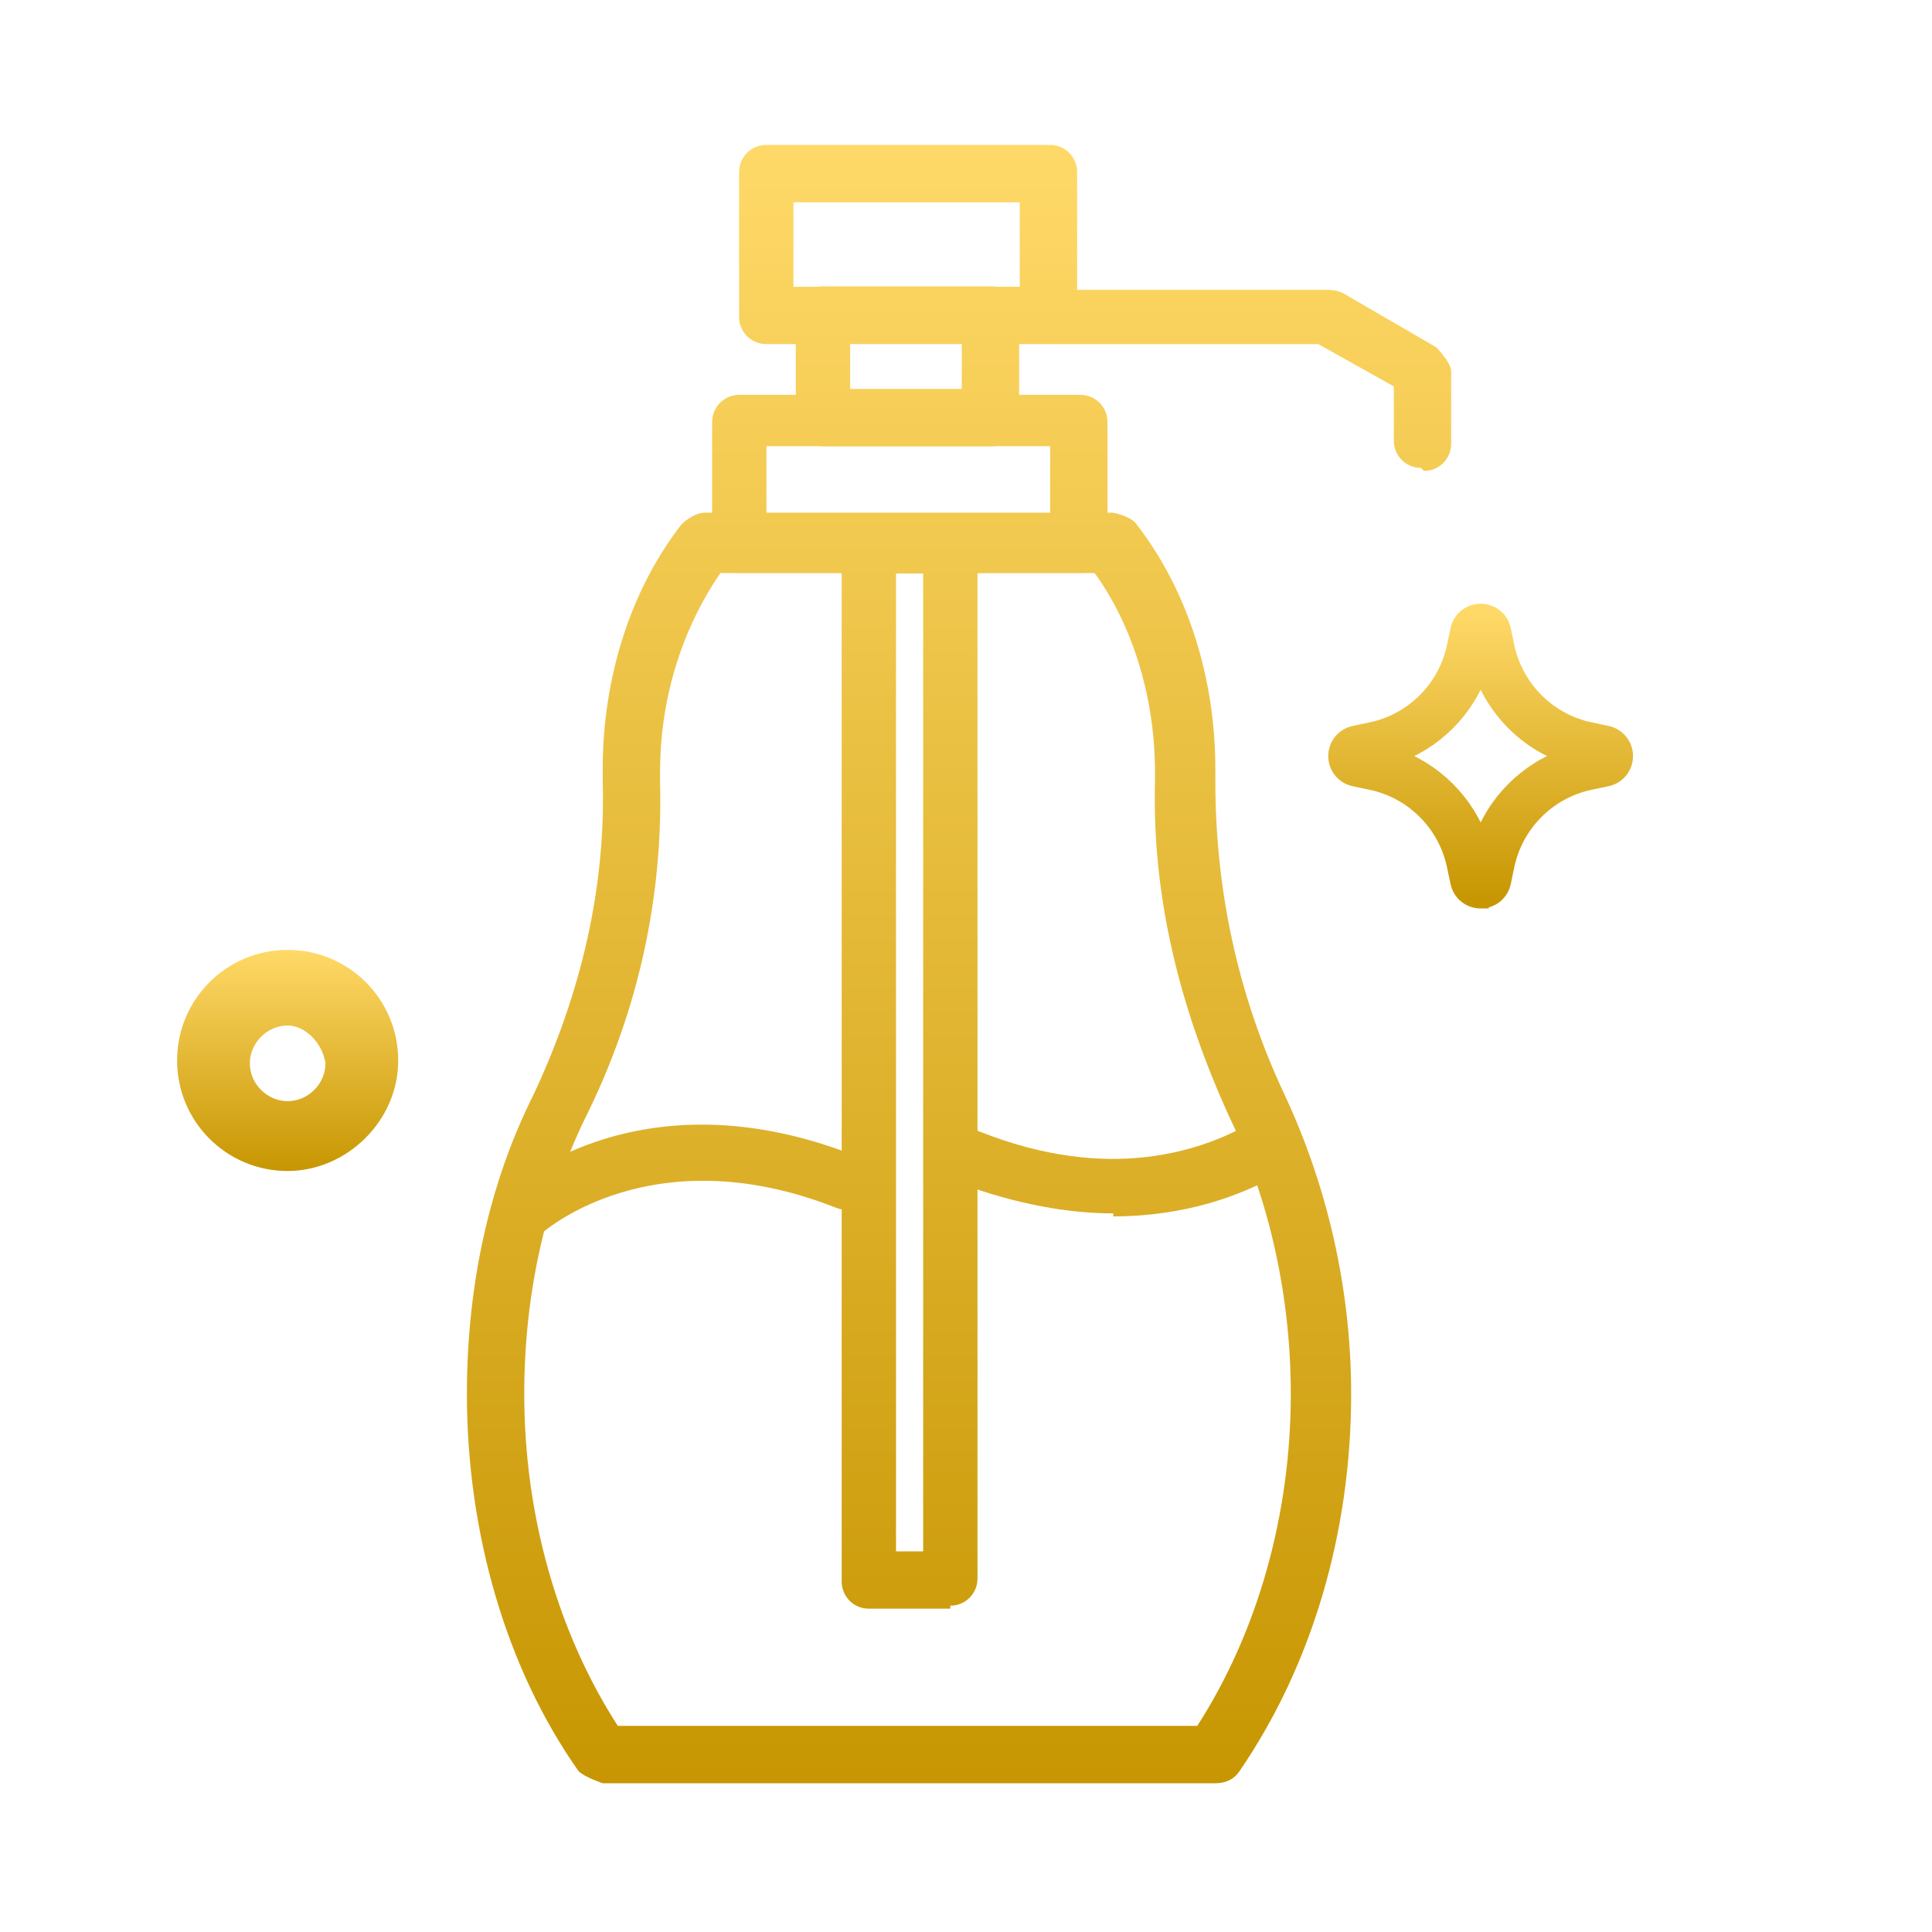 <svg width="120" height="120" viewBox="0 0 120 120" fill="none" xmlns="http://www.w3.org/2000/svg">
<path d="M37.435 110.76C37.435 110.76 36.311 110.385 35.936 110.01C31.437 103.637 29 95.202 29 86.579C29 80.018 30.312 73.645 33.124 68.021C36.123 61.648 37.623 55.087 37.435 48.526V47.776C37.435 42.153 39.122 36.717 42.309 32.593C42.684 32.218 43.246 31.843 43.809 31.843H69.115C69.115 31.843 70.239 32.031 70.614 32.593C73.801 36.717 75.488 42.153 75.488 47.776V48.526C75.488 55.087 76.8 61.648 79.799 68.021C82.424 73.645 83.923 80.018 83.923 86.579C83.923 95.202 81.486 103.449 76.987 110.01C76.613 110.573 76.05 110.76 75.488 110.76H37.435ZM38.373 107.198H74.363C78.112 101.387 80.174 94.077 80.174 86.579C80.174 80.58 78.862 74.582 76.425 69.521C73.238 62.585 71.551 55.649 71.739 48.526V47.964C71.739 43.465 70.427 38.966 67.99 35.592H44.746C42.309 39.154 40.997 43.465 40.997 47.964V48.526C41.184 55.649 39.685 62.773 36.311 69.521C33.874 74.582 32.562 80.393 32.562 86.579C32.562 94.077 34.623 101.387 38.373 107.198Z" fill="url(#paint0_linear_4857_901)"/>
<path d="M45.919 35.585C44.982 35.585 44.232 34.835 44.232 33.898V26.212C44.232 25.275 44.982 24.525 45.919 24.525H67.101C68.038 24.525 68.788 25.275 68.788 26.212V33.898C68.788 34.835 68.038 35.585 67.101 35.585H45.919ZM47.606 32.023H65.226V27.712H47.606V32.023Z" fill="url(#paint1_linear_4857_901)"/>
<path d="M59.027 99.918H53.966C53.028 99.918 52.279 99.168 52.279 98.231V33.748C52.279 32.811 53.028 32.061 53.966 32.061H59.027C59.964 32.061 60.714 32.811 60.714 33.748V98.044C60.714 98.981 59.964 99.731 59.027 99.731V99.918ZM55.653 96.357H57.34V35.622H55.653V96.357Z" fill="url(#paint2_linear_4857_901)"/>
<path d="M61.613 27.72H51.116C50.179 27.72 49.429 26.97 49.429 26.033V19.472C49.429 18.535 50.179 17.785 51.116 17.785H61.613C62.551 17.785 63.3 18.535 63.3 19.472V26.033C63.3 26.97 62.551 27.72 61.613 27.72ZM52.803 24.158H59.739V21.159H52.803V24.158Z" fill="url(#paint3_linear_4857_901)"/>
<path d="M65.215 21.372H47.595C46.657 21.372 45.907 20.622 45.907 19.685V10.687C45.907 9.75 46.657 9 47.595 9H65.215C66.152 9 66.902 9.75 66.902 10.687V19.497C66.902 20.434 66.152 21.184 65.215 21.184V21.372ZM49.282 17.81H63.34V12.562H49.282V17.81Z" fill="url(#paint4_linear_4857_901)"/>
<path d="M88.261 29.062C87.324 29.062 86.574 28.313 86.574 27.375V24.001L81.888 21.377H65.392C64.455 21.377 63.705 20.627 63.705 19.69C63.705 18.753 64.455 18.003 65.392 18.003H82.45C82.45 18.003 83.012 18.003 83.387 18.19L89.198 21.564C89.198 21.564 90.135 22.502 90.135 23.064V27.563C90.135 28.5 89.386 29.25 88.448 29.25L88.261 29.062Z" fill="url(#paint5_linear_4857_901)"/>
<path d="M32.416 77.258C32.416 77.258 31.479 77.258 31.104 76.696C30.354 75.946 30.541 74.821 31.104 74.259C31.479 73.884 39.539 66.386 53.223 71.822C54.16 72.197 54.535 73.134 54.16 74.071C53.785 75.009 52.848 75.383 51.911 75.009C40.476 70.51 33.728 76.508 33.541 76.696C33.166 77.071 32.791 77.258 32.416 77.258Z" fill="url(#paint6_linear_4857_901)"/>
<path d="M69.149 75.365C66.337 75.365 63.15 74.803 59.589 73.49C58.651 73.116 58.276 72.178 58.651 71.241C59.026 70.304 59.964 69.929 60.901 70.304C68.961 73.49 74.585 71.428 77.396 69.929C78.334 69.367 79.271 69.929 79.833 70.679C80.396 71.616 79.833 72.553 79.084 73.116C77.022 74.24 73.647 75.552 69.149 75.552V75.365Z" fill="url(#paint7_linear_4857_901)"/>
<path d="M17.866 72.733C14.066 72.733 11 69.667 11 65.867C11 62.066 14.066 59 17.866 59C21.667 59 24.733 62.066 24.733 65.867C24.733 69.667 21.488 72.733 17.866 72.733ZM17.866 63.697C16.594 63.697 15.518 64.773 15.518 66.046C15.518 67.319 16.594 68.394 17.866 68.394C19.139 68.394 20.215 67.319 20.215 66.046C20.036 64.773 18.942 63.697 17.866 63.697Z" fill="url(#paint8_linear_4857_901)"/>
<path d="M91.966 55.926H91.962C91.287 55.923 90.722 55.462 90.584 54.802L90.365 53.767C89.816 51.153 87.774 49.111 85.162 48.563L84.121 48.343C83.46 48.204 83 47.633 83 46.962C83 46.29 83.46 45.721 84.121 45.58L85.159 45.36C87.773 44.812 89.816 42.77 90.365 40.159L90.584 39.118C90.722 38.463 91.29 38.003 91.962 38H91.966C92.638 38 93.206 38.458 93.348 39.115V39.12L93.564 40.157C94.116 42.768 96.158 44.81 98.767 45.359L99.808 45.578C100.469 45.721 100.929 46.287 100.929 46.96C100.929 47.633 100.469 48.2 99.813 48.342L98.767 48.561C96.158 49.11 94.116 51.152 93.564 53.766L93.348 54.802C93.209 55.465 92.639 55.925 91.966 55.925V55.926ZM86.544 46.962C89.096 47.823 91.102 49.829 91.966 52.381C92.829 49.831 94.837 47.823 97.385 46.962C94.837 46.1 92.829 44.094 91.966 41.542C91.102 44.091 89.096 46.1 86.544 46.962Z" fill="url(#paint9_linear_4857_901)"/>
<path d="M92.457 54.406V54.409M91.966 55.926H91.962C91.287 55.923 90.722 55.462 90.584 54.802L90.365 53.767C89.816 51.153 87.774 49.111 85.162 48.563L84.121 48.343C83.46 48.204 83 47.633 83 46.962C83 46.29 83.46 45.721 84.121 45.58L85.159 45.36C87.773 44.812 89.816 42.77 90.365 40.159L90.584 39.118C90.722 38.463 91.29 38.003 91.962 38H91.966C92.638 38 93.206 38.458 93.348 39.115V39.12L93.564 40.157C94.116 42.768 96.158 44.81 98.767 45.359L99.808 45.578C100.469 45.721 100.929 46.287 100.929 46.96C100.929 47.633 100.469 48.2 99.813 48.342L98.767 48.561C96.158 49.11 94.116 51.152 93.564 53.766L93.348 54.802C93.209 55.465 92.639 55.925 91.966 55.925V55.926ZM86.544 46.962C89.096 47.823 91.102 49.829 91.966 52.381C92.829 49.831 94.837 47.823 97.385 46.962C94.837 46.1 92.829 44.094 91.966 41.542C91.102 44.091 89.096 46.1 86.544 46.962Z" stroke="url(#paint10_linear_4857_901)"/>
<defs>
<linearGradient id="paint0_linear_4857_901" x1="59.568" y1="9" x2="59.568" y2="110.76" gradientUnits="userSpaceOnUse">
<stop stop-color="#FFD968"/>
<stop offset="1" stop-color="#C79602"/>
</linearGradient>
<linearGradient id="paint1_linear_4857_901" x1="59.568" y1="9" x2="59.568" y2="110.76" gradientUnits="userSpaceOnUse">
<stop stop-color="#FFD968"/>
<stop offset="1" stop-color="#C79602"/>
</linearGradient>
<linearGradient id="paint2_linear_4857_901" x1="59.568" y1="9" x2="59.568" y2="110.76" gradientUnits="userSpaceOnUse">
<stop stop-color="#FFD968"/>
<stop offset="1" stop-color="#C79602"/>
</linearGradient>
<linearGradient id="paint3_linear_4857_901" x1="59.568" y1="9" x2="59.568" y2="110.76" gradientUnits="userSpaceOnUse">
<stop stop-color="#FFD968"/>
<stop offset="1" stop-color="#C79602"/>
</linearGradient>
<linearGradient id="paint4_linear_4857_901" x1="59.568" y1="9" x2="59.568" y2="110.76" gradientUnits="userSpaceOnUse">
<stop stop-color="#FFD968"/>
<stop offset="1" stop-color="#C79602"/>
</linearGradient>
<linearGradient id="paint5_linear_4857_901" x1="59.568" y1="9" x2="59.568" y2="110.76" gradientUnits="userSpaceOnUse">
<stop stop-color="#FFD968"/>
<stop offset="1" stop-color="#C79602"/>
</linearGradient>
<linearGradient id="paint6_linear_4857_901" x1="59.568" y1="9" x2="59.568" y2="110.76" gradientUnits="userSpaceOnUse">
<stop stop-color="#FFD968"/>
<stop offset="1" stop-color="#C79602"/>
</linearGradient>
<linearGradient id="paint7_linear_4857_901" x1="59.568" y1="9" x2="59.568" y2="110.76" gradientUnits="userSpaceOnUse">
<stop stop-color="#FFD968"/>
<stop offset="1" stop-color="#C79602"/>
</linearGradient>
<linearGradient id="paint8_linear_4857_901" x1="17.866" y1="59" x2="17.866" y2="72.733" gradientUnits="userSpaceOnUse">
<stop stop-color="#FFD968"/>
<stop offset="1" stop-color="#C79602"/>
</linearGradient>
<linearGradient id="paint9_linear_4857_901" x1="91.965" y1="38" x2="91.965" y2="55.926" gradientUnits="userSpaceOnUse">
<stop stop-color="#FFD968"/>
<stop offset="1" stop-color="#C79602"/>
</linearGradient>
<linearGradient id="paint10_linear_4857_901" x1="91.965" y1="38" x2="91.965" y2="55.926" gradientUnits="userSpaceOnUse">
<stop stop-color="#FFD968"/>
<stop offset="1" stop-color="#C79602"/>
</linearGradient>
</defs>
</svg>
